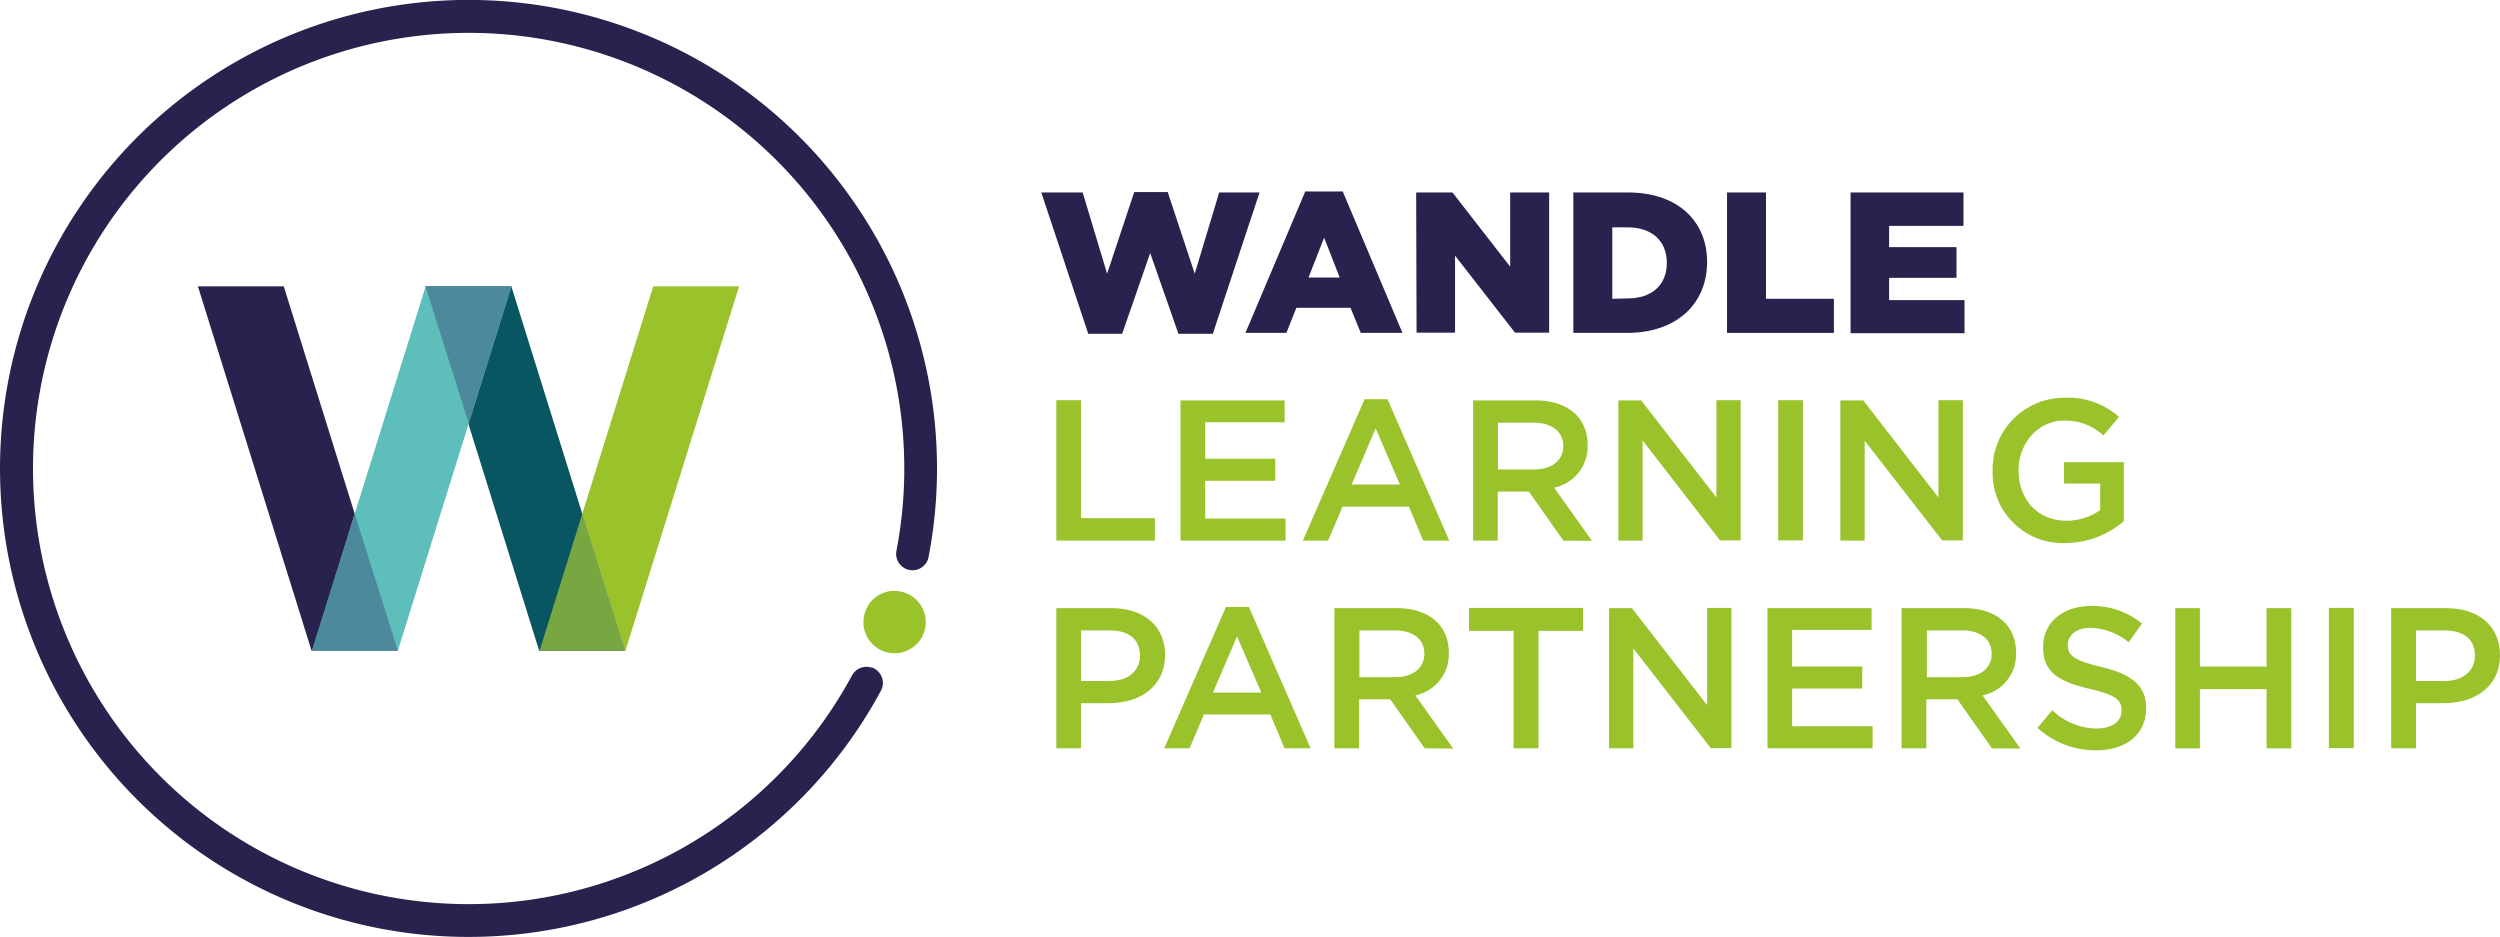 <?xml version="1.0" encoding="UTF-8"?> <svg xmlns="http://www.w3.org/2000/svg" width="320.97" height="120.3" viewBox="0 0 320.97 120.3"><defs><style>.cls-1{fill:#27224e;}.cls-2{fill:#99c22b;}.cls-3{fill:#085662;}.cls-4{fill:#78a640;}.cls-5{fill:#5ebebb;}.cls-6{fill:#1d1d1b;}.cls-7{fill:#4c899a;}</style></defs><g id="Layer_2" data-name="Layer 2"><g id="Grid"><path class="cls-1" d="M111.94,85.73h0a2.11,2.11,0,0,0-2.56,1,55.93,55.93,0,1,1,5.71-16,2.1,2.1,0,0,0,4.13.77,60.15,60.15,0,1,0-6.13,17.2,2.1,2.1,0,0,0-1.15-3"></path><path class="cls-2" d="M116.16,76.09a4,4,0,1,1-5.06,2.4,3.95,3.95,0,0,1,5.06-2.4"></path><path class="cls-1" d="M133.69,24.71H139l3.14,10.43,3.48-10.48h4.3l3.47,10.48,3.14-10.43h5.18l-6,18.15H151.3l-3.63-10.37-3.6,10.37h-4.35Z"></path><path class="cls-1" d="M167.58,24.58h4.81l7.67,18.16h-5.35l-1.32-3.22h-6.95l-1.28,3.22H159.9ZM172,35.63l-2-5.12-2,5.12Z"></path><path class="cls-1" d="M181.82,24.71h4.66l7.41,9.53V24.71h5v18h-4.38l-7.7-9.89v9.89h-4.94Z"></path><path class="cls-1" d="M202,24.71H209c6.44,0,10.17,3.71,10.17,8.91v.05c0,5.2-3.78,9.07-10.27,9.07H202Zm7,13.6c3,0,5-1.65,5-4.56v0c0-2.89-2-4.56-5-4.56h-2v9.17Z"></path><path class="cls-1" d="M221.73,24.71h5V38.36h8.72v4.38H221.73Z"></path><path class="cls-1" d="M237.59,24.71h14.5V29h-9.55v2.73h8.65v3.94h-8.65v2.86h9.68v4.25H237.59Z"></path><path class="cls-2" d="M135.62,51.38h3.17V66.52h9.48v2.89H135.62Z"></path><path class="cls-2" d="M164.93,54.21h-10.2V58.9h9v2.83h-9v4.84h10.32v2.84H151.56v-18h13.37Z"></path><path class="cls-2" d="M186.07,69.41h-3.35l-1.83-4.36h-8.52l-1.86,4.36h-3.24l7.93-18.16h2.94ZM176.62,55l-3.09,7.21h6.2Z"></path><path class="cls-2" d="M200.72,69.41l-4.43-6.29h-4v6.29h-3.16v-18h8c4.15,0,6.7,2.19,6.7,5.72a5.39,5.39,0,0,1-4.3,5.48l4.86,6.83Zm-3.79-15.14h-4.61v6H197c2.26,0,3.71-1.19,3.71-3S199.28,54.27,196.93,54.27Z"></path><path class="cls-2" d="M220.37,51.38h3.11v18h-2.65l-9.94-12.83V69.41h-3.11v-18h2.93l9.66,12.46Z"></path><path class="cls-2" d="M231.47,51.38v18H228.3v-18Z"></path><path class="cls-2" d="M248.87,51.38H252v18h-2.65L239.4,56.58V69.41h-3.12v-18h2.94l9.65,12.46Z"></path><path class="cls-2" d="M265.17,69.72a9,9,0,0,1-9.34-9.3,9.19,9.19,0,0,1,9.29-9.35,9.76,9.76,0,0,1,6.93,2.45l-2,2.39A7.09,7.09,0,0,0,265,54c-3.32,0-5.84,2.89-5.84,6.39,0,3.73,2.44,6.46,6.12,6.46a7.41,7.41,0,0,0,4.36-1.36V62.09H265V59.34h7.67v7.57A11.51,11.51,0,0,1,265.17,69.72Z"></path><path class="cls-2" d="M142.37,90.28h-3.58v5.8h-3.17v-18h7.11c4.2,0,6.85,2.37,6.85,6C149.58,88.17,146.33,90.28,142.37,90.28Zm.1-9.34h-3.68v6.49h3.68c2.4,0,3.89-1.32,3.89-3.25C146.36,82,144.84,80.94,142.47,80.94Z"></path><path class="cls-2" d="M168.27,96.08h-3.35l-1.82-4.35h-8.53l-1.85,4.35h-3.25l7.93-18.16h2.94Zm-9.45-14.37-3.09,7.21h6.21Z"></path><path class="cls-2" d="M182.92,96.08l-4.43-6.29h-4v6.29h-3.17v-18h8c4.14,0,6.69,2.19,6.69,5.72a5.39,5.39,0,0,1-4.3,5.48l4.87,6.83Zm-3.78-15.14h-4.61v6h4.63c2.27,0,3.71-1.19,3.71-3S181.48,80.94,179.14,80.94Z"></path><path class="cls-2" d="M197.52,96.08h-3.19V81h-5.72V78.05h14.63V81h-5.72Z"></path><path class="cls-2" d="M219.18,78.05h3.11v18h-2.65L209.7,83.25V96.08h-3.12v-18h2.94l9.66,12.46Z"></path><path class="cls-2" d="M240.29,80.88h-10.2v4.69h9V88.4h-9v4.84h10.33v2.84H226.93v-18h13.36Z"></path><path class="cls-2" d="M255.74,96.08l-4.43-6.29h-4v6.29h-3.17v-18h8c4.15,0,6.7,2.19,6.7,5.72a5.39,5.39,0,0,1-4.3,5.48l4.86,6.83ZM252,80.94h-4.61v6H252c2.27,0,3.71-1.19,3.71-3S254.3,80.94,252,80.94Z"></path><path class="cls-2" d="M269.75,85.62c3.81.93,5.79,2.29,5.79,5.31,0,3.4-2.65,5.4-6.43,5.4a11.09,11.09,0,0,1-7.52-2.88l1.9-2.27a8.29,8.29,0,0,0,5.69,2.35c2,0,3.2-.9,3.2-2.29s-.72-2-4.07-2.79c-3.84-.92-6-2-6-5.4,0-3.14,2.57-5.25,6.15-5.25A10,10,0,0,1,275,80.06l-1.7,2.4a8.18,8.18,0,0,0-4.89-1.86c-1.85,0-2.93,1-2.93,2.16C265.48,84.18,266.3,84.8,269.75,85.62Z"></path><path class="cls-2" d="M282.44,88.48v7.6h-3.16v-18h3.16v7.5H291v-7.5h3.17v18H291v-7.6Z"></path><path class="cls-2" d="M302.19,78.05v18H299v-18Z"></path><path class="cls-2" d="M313.76,90.28h-3.58v5.8H307v-18h7.11c4.19,0,6.85,2.37,6.85,6C321,88.17,317.72,90.28,313.76,90.28Zm.1-9.34h-3.68v6.49h3.68c2.39,0,3.89-1.32,3.89-3.25C317.75,82,316.23,80.94,313.86,80.94Z"></path><polygon class="cls-1" points="51.02 83.54 40 83.54 25.41 36.76 36.43 36.76 51.02 83.54"></polygon><polyline class="cls-3" points="80.24 83.54 69.22 83.54 54.63 36.76 65.65 36.76 80.24 83.54"></polyline><polyline class="cls-2" points="94.89 36.76 83.87 36.76 74.76 65.96 80.24 83.54 80.3 83.54 94.89 36.76"></polyline><polyline class="cls-4" points="74.76 65.96 69.28 83.54 80.24 83.54 74.76 65.96"></polyline><polygon class="cls-5" points="40.06 83.54 51.08 83.54 65.67 36.76 54.65 36.76 40.06 83.54"></polygon><polygon class="cls-4" points="69.28 83.54 80.25 83.54 80.3 83.54 69.28 83.54"></polygon><path class="cls-6" d="M40.05,83.54,45.53,66Z"></path><polyline class="cls-7" points="45.54 65.97 45.54 65.97 40.05 83.54 51.08 83.54 45.54 65.97"></polyline><polygon class="cls-6" points="54.63 36.76 54.64 36.79 54.65 36.76 54.63 36.76"></polygon><polygon class="cls-7" points="65.65 36.75 54.65 36.75 54.64 36.78 60.17 54.33 65.65 36.75"></polygon></g></g></svg> 